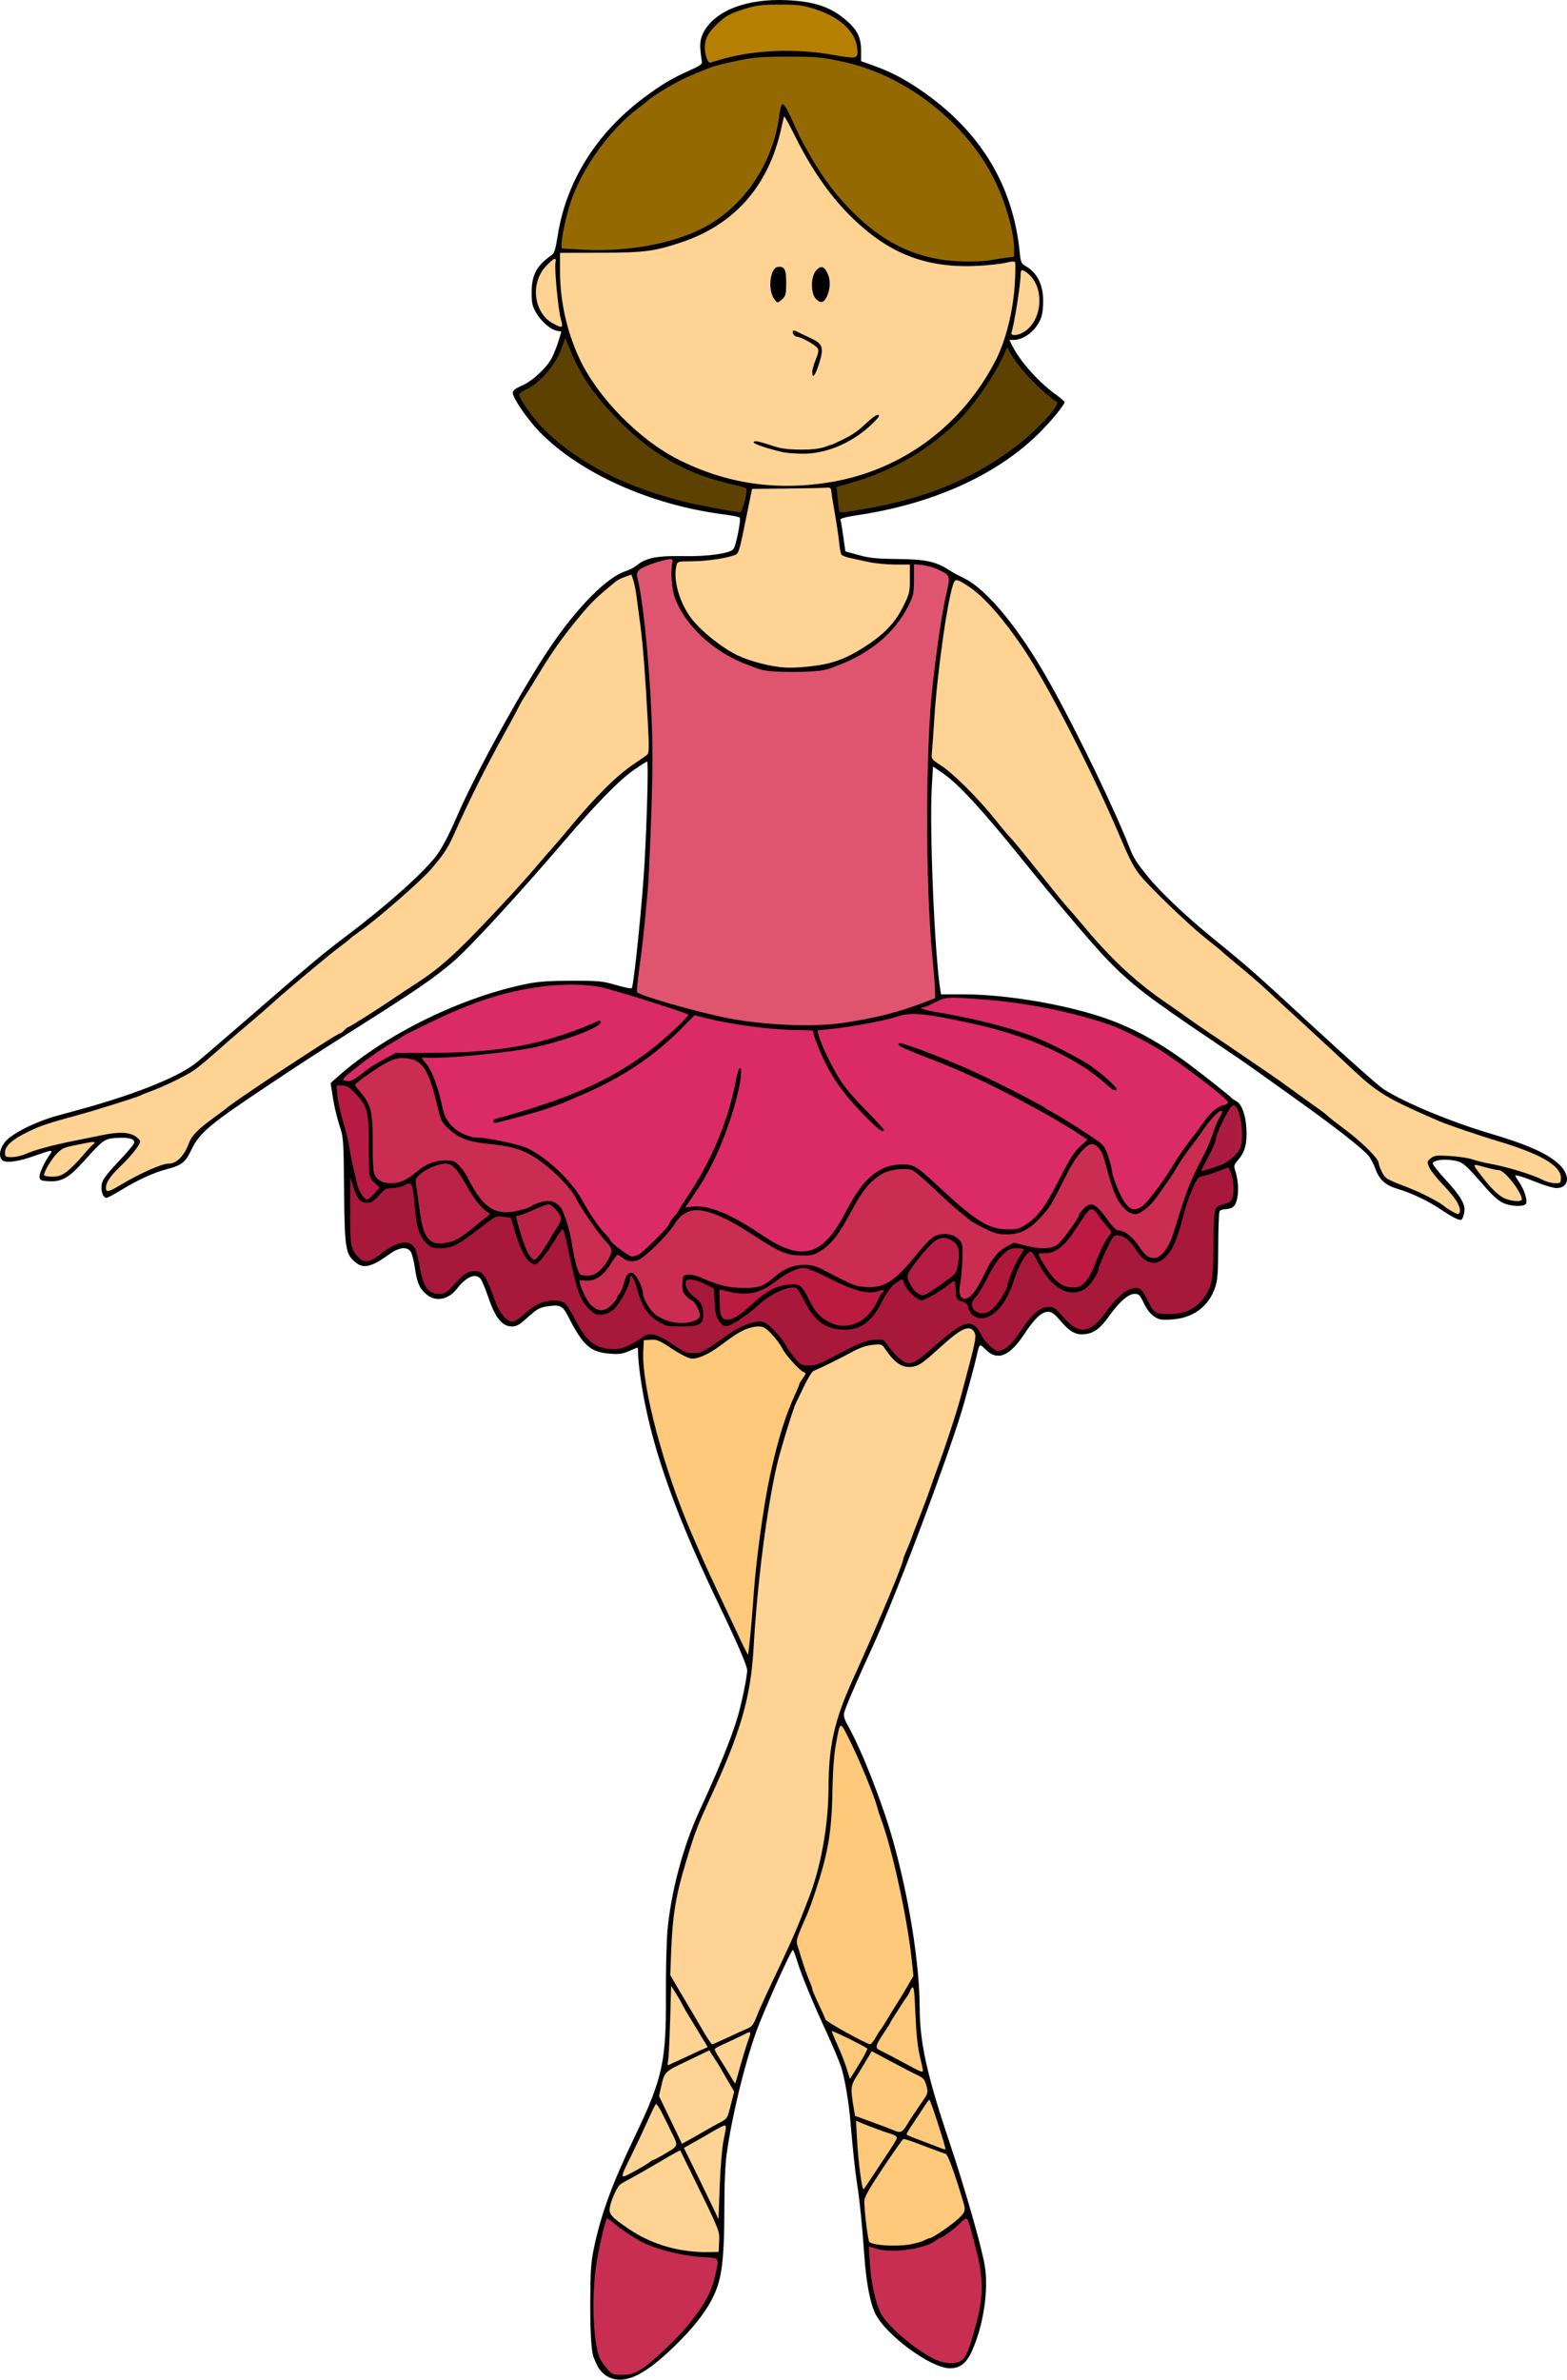 <?xml version="1.0" encoding="UTF-8"?>
<!DOCTYPE svg PUBLIC "-//W3C//DTD SVG 1.1//EN" "http://www.w3.org/Graphics/SVG/1.1/DTD/svg11.dtd">
<svg version="1.1" xmlns="http://www.w3.org/2000/svg" xmlns:xlink="http://www.w3.org/1999/xlink" x="0" y="0" width="722.146" height="1096.37" viewBox="0, 0, 722.146, 1096.37">
  <g id="Layer_1">
    <path d="M279.688,1094.728 C278.172,1093.849 276.315,1091.917 275.563,1090.433 C274.802,1088.95 274.007,1087.26 273.491,1085.819 C272.974,1084.377 271.939,1079.363 272.015,1060.736 C272.076,1046.038 272.33,1042.321 273.735,1035.611 C277.001,1020.02 282.174,1005.914 292.546,984.323 C305.295,957.781 307.062,949.791 306.882,919.496 C306.815,908.227 307.138,894.727 307.599,889.496 C309.152,871.893 314.777,850.763 322.211,834.611 C331.027,815.457 336.266,802.699 339.459,792.611 C341.515,786.117 344.319,772.789 344.319,769.513 C344.319,767.392 340.088,757.628 330.441,737.486 C310.041,694.897 299.378,663.876 295.218,635.015 C294.586,630.631 294.069,625.653 294.069,623.952 C294.069,622.252 293.944,620.861 293.79,620.861 C293.636,620.861 291.885,621.58 289.898,622.459 C286.898,623.786 285.365,623.987 280.839,623.644 C272.056,622.98 268.507,619.765 261.766,606.365 C259.48,601.822 258.109,601.063 253.334,601.696 C248.646,602.318 247.711,602.818 242.635,607.415 C239.316,610.42 238.043,611.111 235.82,611.111 C231.486,611.111 228.251,607.129 225.132,597.951 C223.737,593.845 222.087,589.896 221.466,589.174 C219.07,586.388 214.957,588.147 210.441,593.888 C206.544,598.841 200.752,599.891 196.6,596.397 C193.341,593.654 192.201,591.091 191.236,584.339 C190.776,581.12 189.924,577.727 189.342,576.799 C187.716,574.203 184.006,574.556 179.589,577.727 C171.085,583.831 167.499,584.677 163.694,581.476 C159.227,577.717 158.821,575.095 158.565,548.345 C158.339,524.693 158.295,524.085 156.394,518.345 C155.327,515.123 153.985,509.449 153.413,505.736 L152.372,498.986 L155.533,496.162 C177.579,476.464 213.094,459.109 243.59,453.13 C248.36,452.195 253.944,451.837 263.694,451.84 C276.092,451.842 277.744,452.006 283.93,453.829 C287.635,454.921 290.876,455.572 291.134,455.275 C292.091,454.173 296,416.017 297.029,397.736 C298.186,377.193 298.869,350.861 298.245,350.861 C297.94,350.861 295.225,352.565 292.214,354.647 C285.449,359.323 274.681,370.328 259.59,387.986 C239.143,411.913 216.094,436.937 208.848,443.078 C199.739,450.796 192.574,455.736 166.944,471.971 C142.274,487.598 141.719,487.957 124.194,499.618 C96.616,517.968 91.947,521.873 88.185,529.736 C85.342,535.68 83.828,536.856 76.615,538.725 C70.878,540.211 63.022,543.84 55.484,548.488 C52.475,550.343 49.569,551.861 49.025,551.861 C47.465,551.861 46.329,548.502 46.886,545.534 C47.261,543.534 49.108,541.016 54.08,535.725 C57.759,531.81 61.122,527.948 61.553,527.141 C62.741,524.922 60.13,523.896 54.154,524.234 C48.203,524.57 47.668,524.934 39.095,534.502 C31.754,542.695 28.53,544.567 22.373,544.213 C18.999,544.018 18.412,543.756 18.213,542.361 C17.991,540.801 20.484,535.341 23.037,531.799 C24.624,529.595 23.952,529.66 16.065,532.471 C8.534,535.155 2.83,535.968 1.173,534.593 C-0.874,532.894 -0.172,528.882 2.737,525.663 C6.149,521.886 16.821,516.625 26.319,514.038 C30.238,512.97 35.976,511.393 39.069,510.532 C63.134,503.839 82.35,496.043 90.252,489.769 C92.18,488.238 101.925,479.899 111.907,471.236 C143.634,443.706 148.662,439.484 159.039,431.66 C177.626,417.647 193.364,403.742 200.458,395.067 C203.277,391.619 206.633,385.32 210.823,375.611 C219.159,356.296 240.929,316.824 253.429,298.361 C266.209,279.485 279.715,265.884 288.444,263.1 C290.094,262.574 292.395,261.352 293.557,260.384 C297.555,257.053 303.094,255.962 314.694,256.219 C325.91,256.468 336.436,254.998 338.01,252.963 C339.232,251.382 341.641,239.118 340.862,238.441 C340.495,238.123 336.988,237.443 333.069,236.931 C299.666,232.566 267.301,218.03 248.74,199.056 C243.106,193.297 236.312,183.402 236.332,180.986 C236.342,179.89 237.451,179.008 240.449,177.709 C245.361,175.583 251.974,169.453 254.343,164.829 C255.286,162.991 256.652,159.532 257.379,157.143 L258.7,152.8 L256.585,152.377 C253.632,151.786 249.436,148.129 247.06,144.075 C245.373,141.197 245.046,139.736 245.015,134.942 C244.962,126.737 247.28,122.335 254.14,117.611 C255.474,116.692 255.999,115.044 257.002,108.622 C260.877,83.796 274.63,61.656 296.337,45.298 C304.505,39.143 310.011,35.857 318.05,32.339 C322.297,30.48 323.643,29.543 323.488,28.552 C322.32,21.092 322.421,18.641 324.037,15.303 C328.973,5.107 343.889,-0.774 362.645,0.082 C375.524,0.67 383.094,3.283 390.288,9.626 C395.187,13.944 396.819,17.379 396.819,23.364 L396.819,28.177 L403.39,30.546 C411.32,33.406 418.375,37.227 426.567,43.098 C452.52,61.7 466.92,85.994 469.93,116.257 C470.394,120.918 470.607,121.383 472.895,122.733 C478.452,126.011 481.124,132.07 480.702,140.434 C480.478,144.876 480.011,146.561 478.177,149.559 C475.755,153.517 470.947,156.611 467.218,156.611 L465.184,156.611 L466.378,159.049 C470.009,166.466 478.755,176.234 487.007,182.088 C488.966,183.478 490.569,184.921 490.569,185.295 C490.569,186.591 483.841,194.71 478.272,200.134 C458.815,219.084 429.762,232.126 395.469,237.302 C389.841,238.151 387.104,238.869 387.322,239.438 C387.503,239.909 388.088,243.383 388.622,247.158 L389.593,254.021 L395.644,255.714 C400.63,257.11 403.806,257.431 413.694,257.541 C426.544,257.684 431.289,258.703 437.318,262.611 C438.763,263.547 441.838,265.226 444.153,266.342 C455.116,271.625 470.457,290.527 484.75,316.361 C497.278,339.005 513.685,372.991 520.516,390.448 C522.444,395.375 523.555,397.139 528.905,403.773 C534.548,410.769 546.476,422.078 558.88,432.193 C576.086,446.224 577.972,447.888 606.152,473.9 C621.254,487.84 635.429,500.407 637.652,501.828 C647.355,508.026 668.698,516.899 686.694,522.216 C704.253,527.403 713.45,531.555 718.75,536.686 C723.846,541.619 723.075,547.361 717.317,547.361 C715.932,547.361 712,546.233 708.582,544.855 C702.124,542.25 698.319,541.077 698.319,541.688 C698.319,541.884 699.164,543.289 700.197,544.811 C702.432,548.105 703.951,552.784 703.32,554.43 C702.682,556.092 696.523,555.955 692.639,554.191 C690.835,553.371 687.764,550.714 685.139,547.702 C674.845,535.889 674.278,535.405 669.819,534.63 C665.401,533.863 660.739,534.477 660.268,535.889 C660.11,536.364 662.567,539.562 665.728,542.995 C673.228,551.139 675.395,554.812 674.814,558.395 C674.572,559.886 674.063,561.418 673.683,561.798 C672.862,562.618 669.76,561.124 663.536,556.909 C658.241,553.325 650.056,549.468 644.061,547.732 C638.545,546.135 635.68,543.557 633.877,538.565 C633.098,536.408 631.67,533.677 630.703,532.496 C627.952,529.137 614.691,518.791 597.076,506.263 C588.204,499.953 579.426,493.677 577.569,492.317 C575.713,490.956 566.769,484.843 557.694,478.731 C529.044,459.435 521.252,453.424 510.378,442.231 C503.928,435.591 486.676,415.264 470.707,395.486 C452.196,372.561 441.478,360.972 434.239,356.057 L429.968,353.156 L429.41,362.696 C428.299,381.693 430.658,438.57 433.266,455.674 L433.637,458.111 L443.944,458.111 C462.504,458.111 488.342,462.283 506.821,468.264 C520.853,472.805 533.595,479.625 547.832,490.215 C554.549,495.211 566.789,504.919 567.819,506.068 C568.026,506.298 568.869,506.847 569.694,507.288 C572.173,508.613 573.934,513.207 574.354,519.446 C574.828,526.492 573.784,530.745 570.724,534.23 C568.66,536.581 568.517,537.062 569.228,539.282 C571.473,546.298 570.785,554.774 567.843,556.348 C567.059,556.768 565.572,557.111 564.538,557.111 C563.504,557.111 562.385,557.533 562.051,558.049 C561.717,558.564 561.43,565.736 561.412,573.986 C561.386,586.148 561.134,589.725 560.08,592.89 C557.06,601.966 549.89,607.305 539.896,607.92 C535.093,608.216 534.132,608.046 531.819,606.489 C530.159,605.371 528.439,603.14 527.139,600.417 C525.311,596.586 524.835,596.111 522.829,596.111 C520.006,596.111 515.87,599.722 511.201,606.265 C507.09,612.027 504.199,614.196 500,614.669 C495.791,615.144 493.095,613.676 488.678,608.505 C485.946,605.308 484.657,604.361 483.036,604.361 C480.057,604.361 476.791,607.409 472.04,614.623 C465.145,625.092 459.535,627.224 453.94,621.501 C451.428,618.932 451.35,618.996 450.096,624.611 C449.589,626.88 448.568,630.93 447.827,633.611 C447.086,636.292 445.548,641.861 444.408,645.986 C438.586,667.064 413.249,734.517 401.87,759.236 C394.764,774.671 389.636,786.585 389.042,789.039 C388.674,790.56 389.121,792.114 390.767,795.039 C397.091,806.277 406.622,830.545 411.464,847.736 C418.842,873.934 423.745,904.443 423.818,924.611 C423.878,941.079 427.09,955.712 437.392,986.459 C444.713,1008.306 452.308,1034.837 453.823,1043.856 C455.69,1054.974 453.205,1071.479 447.902,1083.174 C445.337,1088.83 442.404,1091.108 437.694,1091.101 C429.046,1091.089 408.369,1075.939 403.414,1065.986 C400.964,1061.065 399.201,1051.732 398.296,1038.891 C397.299,1024.758 396.218,1014.053 394.972,1005.986 C394.029,999.883 393.046,990.67 391.89,977.111 C391.14,968.304 389.261,957.322 387.656,952.361 C386.789,949.68 383.735,942.424 380.869,936.236 C374.507,922.5 369.088,909.318 367.225,903.049 C366.459,900.47 365.632,898.373 365.388,898.387 C364.501,898.44 351.669,927.106 348.362,936.422 C342.978,951.589 337.334,974.948 334.922,992.054 C334.205,997.139 333.819,1006.053 333.817,1017.554 C333.815,1036.879 332.986,1046.324 330.685,1053.236 C327.633,1062.406 320.587,1071.877 308.266,1083.368 C295.402,1095.367 286.733,1098.813 279.688,1094.728 z" fill="#000000" id="path1002"/>
    <path d="M295.719,1091.396 C300.204,1088.67 312.35,1077.173 317.409,1070.861 C325.048,1061.332 328.043,1055.702 329.775,1047.611 C331.423,1039.919 331.814,1040.402 323.507,1039.862 C313.162,1039.19 300.565,1035.817 294.069,1031.979 C289.75,1029.427 286.016,1026.868 283.247,1024.564 C281.626,1023.215 280.076,1022.111 279.802,1022.111 C278.995,1022.111 275.485,1037.622 274.456,1045.736 C272.562,1060.671 273.602,1080.863 276.569,1086.788 C277.135,1087.917 278.639,1090.027 279.911,1091.476 C282.075,1093.941 282.516,1094.111 286.736,1094.111 C290.598,1094.111 291.892,1093.72 295.719,1091.396 z" fill="#C82E52" id="path1000"/>
    <path d="M442.45,1087.912 C445.215,1086.453 446.762,1082.674 450.434,1068.414 C453.144,1057.889 453.042,1048.926 450.079,1037.286 C446.732,1024.136 446.084,1022.111 445.225,1022.111 C444.793,1022.111 443.475,1023.133 442.295,1024.383 C440.084,1026.726 434.103,1031.111 433.118,1031.111 C432.813,1031.111 432.03,1031.574 431.378,1032.139 C426.989,1035.951 411.52,1038.235 404.343,1036.131 L400.398,1034.975 L400.902,1042.981 C401.453,1051.737 403.504,1061.072 405.915,1065.799 C409.168,1072.176 424.444,1084.717 432.606,1087.713 C436.188,1089.028 440.183,1089.109 442.45,1087.913 z" fill="#C82E52" id="path998"/>
    <path d="M331.417,1032.837 C331.661,1027.736 331.816,1028.123 318.857,1001.691 L313.442,990.646 L310.693,992.136 C309.181,992.956 307.438,993.944 306.819,994.332 C303.971,996.118 290.495,1003.832 288.819,1004.635 C287.788,1005.129 286.406,1005.973 285.748,1006.51 C284.272,1007.715 281.717,1013.382 281.052,1016.927 C280.467,1020.042 281.65,1021.399 289.738,1026.897 C300.433,1034.167 313.397,1037.875 327.069,1037.576 L331.194,1037.486 z" fill="#FED394" id="path996"/>
    <path d="M419.053,1034.102 C421.588,1033.69 424.626,1032.851 425.803,1032.237 C426.981,1031.623 428.247,1031.118 428.617,1031.116 C429.55,1031.107 437.143,1026.074 440.319,1023.355 C444.719,1019.588 445.143,1018.662 444.092,1015.098 C440.14,1001.698 436.865,992.65 435.852,992.332 C434.056,991.768 427.717,989.429 422.079,987.249 C419.266,986.161 416.66,985.376 416.289,985.504 C415.918,985.631 411.723,991.581 406.967,998.725 C400.185,1008.912 398.319,1012.263 398.319,1014.261 C398.319,1018.579 399.98,1032.2 400.589,1032.871 C402.021,1034.452 412.566,1035.155 419.053,1034.102 z" fill="#FEC97A" id="path994"/>
    <path d="M333.409,986.312 C335.038,978.436 335.055,978.498 331.757,980.19 C330.21,980.983 328.438,981.966 327.819,982.374 C327.201,982.782 324.104,984.565 320.938,986.337 L315.181,989.558 L321.589,1002.647 C325.113,1009.846 328.699,1017.255 329.557,1019.111 L331.118,1022.486 L331.683,1007.205 C331.998,998.697 332.763,989.437 333.409,986.312 z" fill="#FED394" id="path992"/>
    <path d="M400.693,1004.745 C402.069,1002.619 404.376,999.124 405.819,996.979 C411.903,987.942 413.292,985.689 413.305,984.834 C413.314,984.338 412.223,983.606 410.882,983.208 C407.831,982.303 401.098,979.842 397.34,978.258 L394.485,977.056 L394.951,985.521 C395.539,996.209 397.156,1008.611 397.961,1008.611 C398.087,1008.611 399.317,1006.871 400.693,1004.745 z" fill="#FEC97A" id="path990"/>
    <path d="M299.378,996.142 C300.03,995.575 300.814,995.111 301.122,995.111 C301.43,995.111 304.028,993.717 306.895,992.014 C312.592,988.63 312.594,988.622 309.831,983.111 C309.107,981.667 307.236,977.856 305.673,974.642 C304.111,971.428 302.566,969.066 302.24,969.392 C301.914,969.719 300.138,973.361 298.293,977.486 C296.448,981.611 293.268,988.361 291.227,992.486 C285.347,1004.368 285.321,1004.177 292.295,1000.383 C295.539,998.618 298.727,996.71 299.378,996.142 z" fill="#FED394" id="path988"/>
    <path d="M432.346,978.651 C430.337,972.446 428.523,967.367 428.314,967.365 C428.105,967.365 427.017,968.795 425.896,970.549 C424.776,972.302 422.5,975.742 420.839,978.194 C419.178,980.646 417.819,982.883 417.819,983.166 C417.819,983.696 418.371,983.936 427.194,987.242 C430.082,988.324 433.119,989.483 433.944,989.817 C434.769,990.151 435.569,990.314 435.721,990.179 C435.873,990.044 434.354,984.856 432.346,978.651 z" fill="#FEC97A" id="path986"/>
    <path d="M324.444,981.96 C326.919,980.518 330.351,978.614 332.07,977.73 C335.084,976.18 335.251,975.901 336.764,969.867 L338.333,963.612 L335.889,959.422 C334.544,957.118 332.601,953.766 331.569,951.975 C330.075,949.467 328.38,947.123 326.884,944.624 L316.819,949.455 C306.177,954.563 306.277,954.209 304.572,961.835 L303.712,965.685 L308.99,976.676 L314.268,987.668 L317.106,986.125 C318.667,985.276 321.969,983.402 324.444,981.96 z" fill="#FED394" id="path984"/>
    <path d="M418.055,978.798 C419.216,976.839 421.82,972.874 423.841,969.986 C427.933,964.14 427.87,964.348 426.767,960.376 C426.126,958.069 425.366,957.236 422.834,956.066 C421.107,955.268 415.651,952.453 410.709,949.81 L401.723,945.005 L399.234,949.245 C397.865,951.578 395.776,955.005 394.591,956.861 C392.151,960.685 391.969,962.325 393.176,969.633 L394.032,974.818 L397.488,976.064 C403.868,978.362 410.682,980.925 412.194,981.595 C414.979,982.829 415.938,982.371 418.055,978.798 z" fill="#FEC97A" id="path982"/>
    <path d="M340.127,955.549 C341.647,949.918 344.296,941.193 345.147,939.013 C346.251,936.185 345.942,935.711 343.757,936.879 C342.623,937.486 338.91,939.27 335.507,940.844 C331.913,942.505 329.824,943.312 329.308,944.214 C330.759,947.325 332.966,950.41 334.54,953.061 C336.754,956.801 338.654,959.861 338.764,959.861 C338.873,959.861 339.487,957.92 340.127,955.549 z" fill="#FED394" id="path980"/>
    <path d="M398.346,946.851 C399.214,945.264 399.816,943.884 399.684,943.783 C397.902,942.426 383.319,935.28 383.319,935.763 C383.319,936.126 384.534,939.082 386.019,942.33 C387.504,945.578 389.388,950.39 390.205,953.022 L391.691,957.809 L394.229,953.772 C395.625,951.552 397.478,948.438 398.346,946.851 z" fill="#FEC97A" id="path978"/>
    <path d="M425.319,953.909 C425.319,953.522 424.66,950.446 423.855,947.073 C422.877,942.978 422.216,936.608 421.867,927.902 C421.434,917.08 421.173,915.007 420.332,915.704 C419.775,916.167 419.521,916.999 419.319,917.462 C419.085,917.999 418.644,918.989 417.482,920.561 C416.319,922.132 414.969,924.466 413.319,926.951 C411.669,929.435 410.319,931.631 410.319,931.83 C410.319,932.03 409.017,934.115 407.425,936.465 C403.35,942.478 403.11,943.58 405.633,944.689 C406.767,945.187 411.407,947.603 415.944,950.059 C424.617,954.752 425.319,955.04 425.319,953.909 z" fill="#FEC97A" id="path976"/>
    <path d="M313.194,949.047 C315.669,947.929 319.642,946.078 322.022,944.933 L326.16,943.136 L324.077,939.705 C323.319,938.483 321.461,935.33 319.191,931.66 C316.92,927.989 314.758,924.289 314.387,923.437 C314.015,922.585 312.716,920.317 311.499,918.399 L309.287,914.91 L308.818,931.198 C308.56,940.156 308.125,948.464 307.851,949.66 C307.572,950.875 307.648,951.668 308.023,951.457 C308.392,951.25 310.719,950.165 313.194,949.047 z" fill="#FED394" id="path974"/>
    <path d="M335.178,938.787 C338.762,937.096 342.876,935.231 344.319,934.644 C346.512,933.751 347.231,932.832 348.684,929.061 C349.642,926.578 352.549,920.089 355.145,914.641 C363.486,897.143 366.682,890.031 369.541,882.611 C370.574,879.93 371.893,876.555 372.472,875.111 C378.18,860.873 381.796,840.997 381.82,823.736 C381.846,804.637 384.534,792.546 392.824,774.236 C404.941,747.478 416.319,720.288 416.319,718.093 C416.319,717.819 416.961,716.164 417.744,714.415 C418.528,712.667 419.516,710.224 419.94,708.986 C420.364,707.749 421.441,704.88 422.334,702.611 C425.36,694.924 427.687,688.747 428.691,685.736 C429.241,684.086 431.105,678.855 432.833,674.111 C436.821,663.165 441.313,649.205 443.331,641.486 C443.655,640.249 444.99,635.195 446.298,630.256 C449.768,617.16 450.061,615.183 448.801,613.384 C446.655,610.32 442.834,612.068 433.877,620.209 C425.984,627.384 423.836,628.988 421.412,629.521 C416.36,630.63 412.739,628.509 408.07,621.704 C406.36,619.212 406.265,619.179 402.061,619.619 C399.211,619.917 396.193,620.943 392.992,622.702 C387.799,625.557 376.967,630.887 374.941,631.586 C374.252,631.824 372.274,634.992 370.545,638.627 C368.816,642.262 367.106,645.816 366.744,646.524 C365.475,649.012 359.503,668.557 357.972,675.236 C353.303,695.61 348.938,729.89 347.28,759.231 C345.994,781.965 341.342,798.035 327.194,828.611 C321.422,841.087 320.157,844.432 315.993,858.236 C311.503,873.125 309.961,882.415 309.334,898.361 L308.876,909.986 L313.95,918.611 C316.741,923.355 319.644,928.249 320.401,929.486 C321.158,930.724 322.344,932.749 323.036,933.986 C325.317,938.063 327.831,941.861 328.25,941.861 C328.476,941.861 331.593,940.478 335.178,938.787 z" fill="#FED394" id="path972"/>
    <path d="M403.563,938.674 C404.536,936.92 405.549,935.317 405.813,935.111 C406.077,934.905 407.387,932.88 408.724,930.611 C410.06,928.342 412.132,924.967 413.328,923.111 C414.524,921.255 416.73,917.622 418.231,915.039 L420.959,910.342 L420.092,902.289 C418.034,883.196 411.165,851.86 405.995,837.986 C405.38,836.336 404.617,833.974 404.299,832.736 C402.9,827.28 395.903,810.339 391.146,800.887 C387.065,792.779 387.198,792.713 385.17,803.861 C384.328,808.492 383.781,816.105 383.607,825.611 C383.264,844.447 381.56,854.151 375.308,872.861 C374.274,875.955 372.996,879.499 372.469,880.736 C371.941,881.974 370.442,885.462 369.139,888.487 C367.138,893.13 366.884,894.359 367.511,896.362 C367.919,897.668 368.992,901.099 369.896,903.986 C370.799,906.874 372.164,910.667 372.929,912.415 C373.694,914.164 374.319,915.943 374.319,916.368 C374.319,916.794 375.64,919.919 377.254,923.314 C378.869,926.709 380.314,929.941 380.467,930.498 C380.736,931.479 399.388,941.78 400.994,941.834 C401.433,941.848 402.59,940.427 403.563,938.674 z" fill="#FEC97A" id="path970"/>
    <path d="M345.759,753.611 C346.237,748.867 346.922,740.599 347.28,735.236 C348.343,719.303 351.888,693.414 354.88,679.736 C358.577,662.831 361.975,651.983 366.888,641.404 C367.675,639.709 368.319,638.092 368.319,637.811 C368.319,637.53 369.079,636.253 370.007,634.973 C371.413,633.035 371.507,632.581 370.569,632.254 C368.634,631.58 362.013,624.326 360.489,621.211 C359.689,619.575 357.508,616.633 355.643,614.674 C352.685,611.567 351.863,611.112 349.223,611.118 C347.557,611.121 344.665,611.881 342.797,612.805 C339.464,614.454 338.675,614.973 331.932,619.948 C326.228,624.156 321.218,626.331 318.312,625.86 C316.893,625.63 312.886,623.547 309.407,621.233 C303.838,617.527 302.7,617.052 299.888,617.255 L296.694,617.486 L296.444,622.736 C295.687,638.642 305.93,677.081 318.827,706.736 C319.186,707.561 320.647,710.936 322.073,714.236 C324.76,720.449 328.513,728.591 334.347,740.861 C336.21,744.78 338.589,749.842 339.634,752.111 C342.307,757.913 344.628,762.557 344.769,762.384 C344.834,762.303 345.28,758.355 345.759,753.611 z" fill="#FEC97A" id="path968"/>
    <path d="M382.278,625.975 C395.724,618.846 398.674,617.602 402.909,617.273 C406.818,616.969 407.226,617.093 408.534,618.977 C411.465,623.201 414.909,626.716 416.94,627.557 C419.891,628.78 421.938,627.819 428.313,622.22 C437.469,614.179 441.336,611.287 444.223,610.322 C446.616,609.522 447.274,609.572 448.973,610.686 C450.057,611.396 451.422,613.121 452.006,614.519 C453.403,617.861 457.957,622.361 459.943,622.361 C462.919,622.361 466.385,619.346 470.254,613.392 C475.261,605.685 479.35,602.111 483.161,602.111 C485.657,602.111 486.399,602.595 489.589,606.305 C493.377,610.711 496.17,612.611 498.856,612.611 C502.225,612.611 505.654,610.137 509.129,605.197 C513.684,598.723 517.906,594.795 521.454,593.732 C524.991,592.673 526.2,593.572 529.041,599.375 C531.837,605.084 532.562,605.504 539.418,605.381 C546.168,605.26 550.302,603.373 554.214,598.627 C558.431,593.511 559.192,589.817 559.215,574.361 C559.237,558.059 559.621,555.784 562.442,555.184 C566.685,554.281 567.73,553.476 568.248,550.714 C568.836,547.581 568.259,542.396 567.02,539.676 L566.165,537.801 L561.18,539.677 C558.438,540.709 555.242,541.721 554.078,541.925 C552.389,542.222 551.619,543.073 550.263,546.142 C548.104,551.026 546.86,554.451 545.87,558.236 C542.288,571.932 540.218,576.59 536.22,579.954 C532.075,583.442 527.486,581.964 523.584,575.884 C520.739,571.45 517.762,569.111 514.965,569.111 C513.175,569.111 512.621,569.852 509.643,576.224 C507.815,580.136 506.319,583.806 506.319,584.379 C506.319,586.49 502.405,592.34 499.998,593.828 C492.828,598.259 484.36,593.507 478.484,581.753 C477.087,578.96 475.575,576.66 475.123,576.643 C473.078,576.564 469.627,582.49 466.961,590.657 C463.622,600.884 457.889,607.361 452.174,607.361 C449.241,607.361 446.608,605.09 446.198,602.205 C446.016,600.929 445.2,600.185 443.319,599.58 C440.764,598.758 440.688,598.623 440.469,594.424 C440.346,592.052 440.057,590.111 439.828,590.111 C439.598,590.111 438.465,590.87 437.308,591.799 C433.3,595.016 426.206,599.111 424.642,599.111 C422.683,599.111 417.272,593.804 416.632,591.255 C416.065,588.995 416.178,589.013 413.356,590.729 C410.994,592.166 408.939,594.933 405.819,600.88 C401.58,608.961 396.518,612.611 389.552,612.611 C380.967,612.611 375.818,609.184 371.306,600.466 C369.533,597.04 367.713,593.971 367.263,593.647 C364.695,591.8 355.799,595.527 349.944,600.903 C344.84,605.59 337.867,610.339 335.351,610.842 C333.623,611.188 332.976,610.837 331.485,608.748 C330.046,606.732 329.621,604.998 329.319,599.913 L328.944,593.587 L325.346,591.796 C320.427,589.348 316.741,588.792 316.122,590.404 C315.384,592.328 317.127,595.553 320.017,597.611 C323.074,599.787 324.069,601.816 324.069,605.867 C324.069,610.192 322.293,611.111 313.932,611.111 C307.581,611.111 306.86,610.949 303.106,608.674 C298.363,605.799 295.6,601.43 293.542,593.547 C292.237,588.55 290.319,586.021 290.319,589.297 C290.319,591.891 286.043,600.1 283.313,602.746 C281.593,604.414 279.775,605.36 277.78,605.628 C275.215,605.972 274.439,605.701 272.095,603.642 C267.351,599.478 265.725,594.94 261.663,574.542 C260.738,569.898 259.653,566.208 259.251,566.342 C258.85,566.476 257.154,568.884 255.483,571.694 C253.812,574.503 251.205,578.193 249.69,579.894 C247.006,582.907 246.883,582.957 244.89,581.861 C242.288,580.43 239.822,575.722 237.378,567.517 L235.451,561.049 L232,560.576 C228.603,560.11 228.437,560.189 221.531,565.544 C211.241,573.525 208.277,575.073 203.241,575.094 C199.712,575.108 198.692,574.79 196.876,573.107 C193.47,569.951 192.005,565.781 191.253,557.111 C190.151,544.399 189.965,544.009 186.069,546.236 C185.038,546.826 182.718,547.32 180.914,547.335 C177.98,547.357 177.319,547.718 174.663,550.736 C172.284,553.438 171.205,554.111 169.247,554.111 C166.152,554.111 164.845,552.643 162.91,546.986 L161.37,542.486 L161.344,557.638 C161.318,573.684 161.597,575.329 164.976,579.049 C167.638,581.978 170.309,581.747 174.797,578.2 C182.688,571.962 188.401,570.75 191.027,574.757 C191.663,575.728 192.695,579.488 193.321,583.113 C195.042,593.087 197.202,596.111 202.606,596.111 C204.937,596.111 205.857,595.517 209.279,591.799 C213.901,586.778 215.595,585.674 218.74,585.638 C222.693,585.592 223.923,587.427 228.454,600.128 C230.128,604.817 233.646,608.861 236.054,608.861 C237.186,608.861 239.25,607.583 241.466,605.51 C243.437,603.667 246.544,601.481 248.372,600.651 C252.378,598.834 257.853,598.668 260.174,600.294 C261.102,600.944 263.351,604.442 265.172,608.066 C270.227,618.133 274.499,621.436 282.615,621.554 C285.641,621.598 287.523,621.08 290.865,619.285 C293.246,618.006 295.727,616.487 296.378,615.91 C298.977,613.608 303.07,614.599 309.676,619.127 C315.155,622.884 316.347,623.4 319.555,623.4 C323.356,623.4 323.587,623.275 335.9,614.609 C340.743,611.2 346.489,608.861 350.021,608.861 C352.218,608.861 353.345,609.539 356.661,612.855 C358.858,615.052 361.338,618.174 362.172,619.793 C363.006,621.412 364.925,624.17 366.437,625.924 C368.958,628.846 369.484,629.111 372.774,629.111 C375.543,629.111 377.713,628.395 382.278,625.975 z" fill="#A8183B" id="path966"/>
    <path d="M396.652,608.592 C399.906,606.538 402.922,602.862 404.549,598.968 C405.164,597.497 406.038,596.064 406.493,595.783 C408.136,594.768 407.312,593.901 405.396,594.63 C400.26,596.582 393.987,595.006 381.448,588.613 C376.114,585.893 371.693,584.12 370.281,584.135 C367.412,584.164 362.162,586.671 357.894,590.052 C350.742,595.717 344.713,597.14 336.257,595.16 L331.569,594.062 L331.644,599.024 C331.75,606.082 332.325,607.686 334.852,607.98 C337.405,608.276 341.261,605.846 347.612,599.938 C353.115,594.819 357.817,592.408 363.422,591.829 C368.519,591.303 369.578,592.084 372.828,598.754 C376.143,605.558 379.229,608.392 385.565,610.449 C388.508,611.405 393.528,610.564 396.652,608.592 z" fill="#BB1A41" id="path964"/>
    <path d="M319.968,608.524 C321.81,607.755 322.569,606.96 322.569,605.8 C322.569,603.979 319.818,599.111 318.789,599.111 C318.426,599.111 317.262,598.183 316.201,597.048 C314.576,595.311 314.305,594.395 314.483,591.236 C314.687,587.623 314.782,587.478 317.078,587.255 C318.388,587.128 320.92,587.677 322.703,588.476 C330.912,592.151 335.565,593.31 342.409,593.383 C349.77,593.461 351.897,592.665 357.742,587.649 C363.785,582.464 372.029,581.248 378.487,584.592 C393.989,592.619 394.127,592.675 399.199,592.976 C407.517,593.471 412.475,590.267 422.444,577.957 C426.584,572.845 429.381,570.091 431.208,569.328 C434.86,567.802 439.284,568.483 441.746,570.952 C443.61,572.821 443.686,573.222 443.495,580.196 C443.385,584.205 442.943,589.242 442.512,591.387 C441.627,595.792 442.449,598.361 444.743,598.361 C446.972,598.361 449.748,594.945 453.159,588.002 C454.921,584.418 456.565,581.317 456.814,581.111 C457.063,580.905 457.993,579.695 458.881,578.422 C459.769,577.15 462.019,575.3 463.882,574.312 L467.268,572.516 L472.356,573.82 C479.462,575.641 484.259,575.517 487.298,573.435 C489.433,571.972 497.319,561.095 497.319,559.613 C497.319,559.313 498.226,558.121 499.335,556.965 C502.916,553.227 504.91,554.234 511.129,562.923 C512.954,565.473 514.488,566.861 515.482,566.861 C518.136,566.861 521.97,569.832 524.781,574.067 C527.707,578.475 529.198,579.611 532.058,579.611 C534.931,579.611 538.68,574.821 540.576,568.729 C545.428,553.131 546.407,550.236 548.684,544.736 C550.051,541.436 552.488,536.373 554.099,533.486 C555.71,530.599 557.834,525.705 558.818,522.611 C559.802,519.517 561.244,516.053 562.022,514.913 C562.8,513.772 563.313,512.468 563.162,512.015 C562.704,510.641 558.403,514.822 554.746,520.195 C552.859,522.968 550.05,526.809 548.505,528.731 C546.959,530.653 544.344,534.479 542.694,537.233 C541.044,539.987 538.851,543.391 537.819,544.796 C536.788,546.201 534.763,549.074 533.319,551.18 C530.351,555.512 525.619,559.362 523.269,559.358 C520.475,559.353 517.247,556.686 515.038,552.556 C513.161,549.047 511.985,545.5 508.582,533.084 C507.683,529.802 505.264,527.111 503.215,527.111 C500.374,527.111 495.52,533.079 491.015,542.111 C484.746,554.68 483.816,556.217 479.848,560.573 C474.529,566.411 470.319,568.604 464.285,568.677 C460.049,568.728 458.587,568.346 453.623,565.895 C450.458,564.332 447.436,562.645 446.906,562.145 C446.376,561.645 444.255,559.895 442.193,558.256 C440.131,556.617 434.819,551.8 430.388,547.552 C425.957,543.304 421.4,539.469 420.263,539.03 C417.372,537.914 409.755,538.891 406.569,540.787 C401.214,543.975 397.852,547.94 393.042,556.741 C389.316,563.557 389.054,564.009 386.95,567.236 C384.115,571.585 381.876,573.892 378.133,576.324 C375.194,578.232 374.181,578.468 369.133,578.414 C362.559,578.344 359,576.826 347.152,569.034 C333.379,559.976 323.541,556.203 318.181,557.923 C314.704,559.038 313.27,560.31 310.086,565.103 C307.069,569.644 297.075,579.361 294.359,580.393 C291.455,581.498 289.204,581.255 287.115,579.611 C286.066,578.786 284.924,578.121 284.576,578.132 C284.229,578.144 282.817,580.015 281.44,582.291 C278.184,587.67 274.195,590.376 270.097,589.985 C268.432,589.826 267.069,589.844 267.069,590.025 C267.069,592.286 270.153,598.99 272.13,601.025 C275.465,604.459 278.439,604.517 281.846,601.214 C283.206,599.895 284.319,598.418 284.319,597.931 C284.319,597.443 284.784,596.659 285.351,596.189 C285.918,595.718 286.814,593.736 287.342,591.784 C288.505,587.487 289.305,586.361 291.196,586.361 C292.804,586.361 296.299,592.931 296.312,595.977 C296.322,598.391 299.773,604.048 302.358,605.888 C307.37,609.457 315.001,610.6 319.968,608.524 z" fill="#CB2C52" id="path962"/>
    <path d="M456.97,603.42 C459.528,601.294 464.319,593.958 464.319,592.168 C464.319,590.383 467.689,582.434 469.992,578.786 C470.997,577.194 471.819,575.715 471.819,575.501 C471.819,575.286 470.332,575.111 468.513,575.111 C465.632,575.111 464.78,575.526 461.89,578.335 C459.787,580.379 457.26,584.203 454.987,588.783 C453.015,592.756 450.595,596.764 449.61,597.69 C444.617,602.381 451.641,607.849 456.97,603.42 z" fill="#AF183B" id="path960"/>
    <path d="M429.231,594.799 C430.998,593.664 434.345,591.32 436.668,589.59 C440.845,586.479 440.9,586.389 441.642,581.34 C442.525,575.327 441.559,572.87 437.568,570.976 C433.212,568.909 429.986,571.157 421.633,582.079 C417.42,587.588 417.345,588.183 420.254,592.984 C421.562,595.145 423.614,596.648 425.481,596.813 C425.776,596.839 427.463,595.933 429.231,594.799 z" fill="#B51D44" id="path958"/>
    <path d="M500.114,590.673 C501.401,589.333 503.345,585.873 504.435,582.986 C507.028,576.119 509.341,571.382 511.109,569.322 C512.529,567.667 512.523,567.643 509.922,564.764 C508.484,563.172 506.675,560.799 505.901,559.49 C505.128,558.182 503.891,557.111 503.151,557.111 C501.816,557.111 500.914,558.247 494.844,567.578 C490.616,574.078 486.267,577.361 481.886,577.361 C480.062,577.361 478.569,577.554 478.569,577.79 C478.569,578.586 482.589,585.219 484.445,587.486 C487.73,591.498 490.562,593.111 494.318,593.111 C497.239,593.111 498.138,592.733 500.114,590.673 z" fill="#BE1943" id="path956"/>
    <path d="M274.944,586.483 C277.545,584.896 280.93,580.173 281.626,577.16 C282.027,575.42 281.574,574.51 278.826,571.535 C275.555,567.995 267.406,556.167 265.788,552.611 C264.172,549.061 258.207,542.32 252.707,537.829 C243.706,530.479 238.403,528.354 225.921,527.093 C216.053,526.096 211.688,524.545 207.176,520.434 C203.448,517.036 203.36,516.854 201.159,507.903 C197.361,492.459 194.565,488.338 187.383,487.596 C183.887,487.236 182.561,487.489 178.844,489.231 C174.995,491.034 163.569,499.009 163.569,499.893 C163.569,500.071 164.94,501.842 166.615,503.829 C170.986,509.013 171.869,513.022 171.743,527.111 C171.684,533.787 171.977,539.582 172.432,540.723 C173.613,543.682 176.166,545.111 180.274,545.111 C184.405,545.111 187.256,543.831 192.069,539.815 C196.478,536.137 200.336,534.611 205.228,534.611 C208.675,534.611 209.514,534.921 211.532,536.939 C212.812,538.219 214.475,540.497 215.228,542.001 C221.339,554.213 225.928,558.409 233.319,558.545 C236.385,558.601 243.468,556.836 244.881,555.664 C245.418,555.218 247.381,554.395 249.242,553.834 C253.015,552.699 255.836,553.411 258.234,556.104 C259.749,557.807 262.378,565.952 263.36,571.986 C264.935,581.67 266.447,587.025 267.698,587.357 C270.421,588.078 272.799,587.792 274.944,586.483 z" fill="#CB2C52" id="path954"/>
    <path d="M250.69,575.298 C252.48,572.514 254.079,569.898 254.243,569.486 C254.407,569.073 255.525,567.295 256.727,565.534 C258.173,563.415 258.751,561.828 258.439,560.842 C257.675,558.436 254.301,554.861 252.794,554.861 C252.029,554.861 248.81,556.042 245.642,557.486 C242.474,558.93 239.418,560.111 238.851,560.111 C237.588,560.111 237.587,559.921 238.887,564.762 C241.659,575.084 244.232,580.361 246.493,580.361 C247.011,580.361 248.9,578.083 250.69,575.298 z" fill="#BA2248" id="path952"/>
    <path d="M294.306,578.009 C296.61,576.811 308.302,565.179 308.312,564.075 C308.316,563.573 309.332,562.01 310.569,560.601 C311.807,559.191 312.819,557.839 312.819,557.595 C312.819,557.352 314.845,554.149 317.321,550.478 C328.07,534.544 336.076,515.093 339.227,497.26 C340.24,491.528 341.864,490.057 341.461,495.236 C340.772,504.114 334.762,522.979 328.798,534.986 C325.528,541.569 324.024,544.126 319.438,550.891 L315.775,556.296 L319.36,555.892 C326.154,555.127 336.139,559.053 348.819,567.476 C352.326,569.805 356.376,572.326 357.819,573.079 C371.402,580.16 379.704,576.763 388.596,560.486 C389.948,558.011 391.424,555.311 391.876,554.486 C398.603,542.205 406.105,536.508 415.569,536.494 C421.375,536.485 422.126,536.962 434.817,548.743 C449.844,562.692 456.006,566.367 464.424,566.4 C468.569,566.417 469.905,566.088 472.392,564.443 C478.797,560.204 481.445,556.544 489.475,540.836 C493.067,533.809 495.292,530.409 497.777,528.15 L501.172,525.064 L496.058,521.698 C485.208,514.554 462.258,502.233 448.194,496 C445.719,494.903 442.344,493.394 440.694,492.647 C439.044,491.9 433.982,489.861 429.444,488.115 C417.969,483.702 414.069,481.956 414.069,481.233 C414.069,480.891 414.323,480.615 414.632,480.619 C417.243,480.657 437.675,488.556 450.444,494.464 C461.449,499.556 479.978,509.087 482.023,510.707 C482.479,511.069 484.335,512.154 486.148,513.118 C489.938,515.135 502.389,523.059 506.429,526.025 C508.551,527.582 509.518,529.11 510.742,532.837 C511.61,535.48 512.334,538.226 512.351,538.939 C512.416,541.585 516.01,550.686 518.237,553.846 C520.883,557.6 523.124,558.065 526.612,555.581 C528.537,554.21 535.164,545.561 538.997,539.417 C539.793,538.141 541.457,535.481 542.694,533.504 C543.932,531.528 546.312,528.184 547.985,526.073 C549.657,523.963 552.45,520.183 554.192,517.675 C557.625,512.732 561.11,509.707 564.069,509.104 C565.101,508.893 565.944,508.347 565.944,507.889 C565.944,506.309 543.696,489.305 533.325,482.958 C527.79,479.571 517.236,474.249 513.069,472.744 C495.721,466.479 473.557,461.974 452.319,460.398 C436.67,459.237 435.762,459.298 430.822,461.861 C428.437,463.099 425.987,464.111 425.378,464.111 C422.52,464.111 426.248,465.468 431.319,466.274 C446.935,468.756 464.442,473.122 475.569,477.31 C482.963,480.092 496.614,487.004 502.339,490.864 C507.448,494.309 514.569,500.659 514.569,501.77 C514.569,503.085 512.695,502.208 509.778,499.526 C496.732,487.534 474.039,477.202 448.569,471.659 C426.279,466.807 419.819,466.194 413.533,468.331 C406.602,470.688 386.531,474.143 377.192,474.587 C375.7,474.658 380.499,486.276 385.66,495.083 C388.67,500.222 391.931,504.249 398.507,510.95 C403.354,515.889 407.319,520.195 407.319,520.52 C407.319,522.351 404.564,520.275 397.904,513.424 C389.708,504.993 384.639,498.194 380.666,490.304 C377.411,483.841 374.297,475.634 374.878,475.052 C375.121,474.81 372.479,474.607 369.007,474.602 C356.023,474.582 337.448,472.185 324.523,468.86 L320.102,467.722 L314.398,473.52 C301.462,486.671 286.626,496.556 267.819,504.556 C264.726,505.872 261.519,507.255 260.694,507.629 C258.522,508.613 250.797,511.287 246.444,512.561 C240.131,514.41 228.82,517.361 228.049,517.361 C226.983,517.361 227.156,515.859 228.257,515.556 C262.111,506.239 280.499,498.148 298.835,484.502 C305.518,479.528 317.822,468.11 317.182,467.476 C316.213,466.515 281.29,455.558 276.496,454.709 C262.533,452.239 244.151,454.075 225.819,459.771 C221.084,461.242 218.061,462.371 209.882,465.726 C204.298,468.016 185.768,476.991 185.319,477.623 C185.113,477.914 183.763,478.755 182.319,479.492 C178.139,481.626 168.923,487.98 162.865,492.904 C157.664,497.132 157.409,497.472 159.115,497.908 C161.243,498.452 162.812,497.771 166.944,494.511 C170.477,491.724 172.459,490.464 178.14,487.39 L182.353,485.111 L197.899,485.097 C230.82,485.069 250.928,481.269 275.882,470.359 C276.397,470.134 276.819,470.417 276.819,470.989 C276.819,473.334 260.587,479.448 246.069,482.571 C236.746,484.577 210.514,487.327 200.512,487.347 L194.329,487.359 L196.867,490.683 C199.371,493.964 202.18,501.825 204.002,510.651 C205.066,515.807 208.16,519.746 213.12,522.259 C215.127,523.276 218.046,524.105 219.607,524.102 C224.718,524.09 239.606,527.267 243.444,529.189 C252.774,533.862 263.586,544.251 268.469,553.235 C271.524,558.854 275.951,565.334 278.758,568.296 C280.16,569.774 281.309,571.195 281.313,571.454 C281.327,572.488 289.838,578.859 291.205,578.859 C292.01,578.859 293.405,578.475 294.306,578.007 z" fill="#DA2B66" id="path950"/>
    <path d="M211.624,570.365 C213.45,569.241 216.639,566.884 218.711,565.128 C220.782,563.372 223.314,561.341 224.336,560.614 C226.132,559.335 226.146,559.264 224.733,558.456 C222.034,556.912 218.462,552.387 214.833,545.914 C210.49,538.168 208.457,536.111 205.147,536.111 C201.959,536.111 196,538.678 193.375,541.181 C191.748,542.733 191.384,543.643 191.671,545.445 C191.872,546.705 192.59,551.786 193.266,556.736 C194.522,565.928 195.468,568.759 198.193,571.485 C200.422,573.714 207.087,573.158 211.624,570.365 z" fill="#BA2248" id="path948"/>
    <path d="M672.819,557.824 C672.819,555.161 670.54,551.669 665.009,545.856 C662.063,542.76 659.179,539.083 658.6,537.685 C657.604,535.281 657.646,535.065 659.371,533.658 C661.001,532.328 661.95,532.216 668.319,532.603 C672.238,532.84 676.879,533.543 678.633,534.165 C680.387,534.787 683.931,535.668 686.508,536.123 C694.344,537.506 706.486,541.228 711.172,543.682 C712.671,544.468 715.118,545.111 716.609,545.111 C719.176,545.111 719.319,544.98 719.319,542.633 C719.319,537.029 709.9,531.567 690.069,525.672 C682.236,523.343 667.043,518.18 663.444,516.623 C639.057,506.076 634.751,503.488 622.781,492.182 C617.508,487.203 607.626,478.04 600.819,471.82 C594.013,465.6 586.419,458.598 583.944,456.26 C581.469,453.923 575.901,449.088 571.569,445.517 C567.238,441.945 563.526,438.809 563.319,438.546 C563.113,438.284 559.474,435.311 555.232,431.94 C547.318,425.649 528.336,407.298 524.896,402.611 C522.004,398.671 520.464,395.652 516.095,385.361 C503.445,355.568 482.866,315.478 471.665,298.805 C462.66,285.401 453.745,275.204 447.069,270.67 C441.664,266.999 440.5,266.611 439.679,268.201 C437.113,273.167 432.018,308.306 430.575,330.986 C430.129,337.999 429.625,345.089 429.456,346.743 C429.153,349.695 429.228,349.801 433.603,352.634 C439.306,356.327 450.644,367.609 458.457,377.366 C461.813,381.557 465.129,385.492 465.825,386.111 C466.522,386.73 472.361,393.842 478.8,401.915 C485.239,409.989 491.302,417.414 492.273,418.415 C493.244,419.417 496.86,423.611 500.308,427.736 C512.584,442.423 524.4,453.253 538.569,462.805 C540.838,464.335 544.673,467.026 547.091,468.786 C549.509,470.546 553.277,473.167 555.463,474.611 C559.185,477.068 573.493,486.782 585.444,494.965 C588.332,496.942 592.719,500.059 595.194,501.893 C597.669,503.726 602.226,507.003 605.319,509.175 C608.413,511.347 611.282,513.517 611.694,513.997 C612.107,514.477 615.651,517.249 619.569,520.157 C627.357,525.936 635.319,533.799 635.319,535.71 C635.319,536.376 636.007,538.269 636.848,539.917 C638.459,543.075 638.546,543.126 649.563,547.4 C655.173,549.576 663.539,553.934 665.694,555.803 C667.226,557.13 670.975,559.253 671.882,559.306 C672.398,559.336 672.819,558.669 672.819,557.824 z" fill="#FED394" id="path946"/>
    <path d="M701.319,552.587 C701.319,549.225 693.379,539.111 690.74,539.111 C689.948,539.111 686.934,538.455 684.042,537.654 C678.326,536.07 678.362,535.988 682.44,541.361 C686.847,547.167 689.957,550.298 692.864,551.856 C695.812,553.436 701.319,553.912 701.319,552.587 z" fill="#FED394" id="path944"/>
    <path d="M172.545,549.899 L174.926,547.187 L172.623,544.935 C169.921,542.294 170.028,543.026 169.981,526.736 C169.938,511.911 169.279,509.498 163.677,503.673 C160.898,500.784 159.766,500.111 157.682,500.111 L155.114,500.111 L155.496,504.798 C155.706,507.377 156.91,512.861 158.173,516.986 C159.435,521.111 160.681,526.173 160.941,528.236 C161.202,530.298 162.054,534.686 162.835,537.986 C163.616,541.286 164.431,544.83 164.646,545.861 C165.216,548.585 167.875,552.611 169.106,552.611 C169.688,552.611 171.236,551.391 172.545,549.899 z" fill="#B71B43" id="path942"/>
    <path d="M55.569,545.915 C64.587,540.519 74.531,536.111 77.683,536.111 C81.414,536.111 84.919,532.56 87.106,526.564 C88.291,523.312 91.564,519.965 98.321,515.095 C101.414,512.866 104.113,510.849 104.319,510.614 C105.323,509.466 124.663,496.353 138.819,487.222 C141.088,485.758 145.894,482.66 149.5,480.336 C153.106,478.012 156.344,476.111 156.696,476.111 C157.049,476.111 157.948,475.436 158.694,474.611 C159.441,473.786 160.334,473.111 160.678,473.111 C161.232,473.111 175.989,463.726 181.944,459.585 C183.182,458.725 187.568,455.836 191.691,453.166 C203.854,445.289 210.986,438.704 233.057,414.976 C237.656,410.032 243.855,403.117 246.832,399.611 C249.809,396.105 253.317,392.055 254.626,390.611 C255.935,389.167 259.485,384.998 262.515,381.346 C274.427,366.987 284.423,357.096 292.317,351.859 C295.137,349.987 297.863,348.061 298.374,347.577 C299.1,346.891 299.146,343.736 298.583,333.217 C297.42,311.495 296.307,297.084 295.079,287.861 C294.447,283.117 293.64,277.042 293.286,274.361 C292.931,271.68 292.262,268.413 291.8,267.101 L290.959,264.716 L288.095,265.727 C286.52,266.283 284.604,267.245 283.838,267.865 C275.327,274.751 272.551,277.43 267.066,284.051 C259.095,293.674 254,300.902 247.201,312.236 C245.717,314.711 243.511,318.255 242.301,320.111 C241.09,321.967 239.786,324.186 239.404,325.04 C239.021,325.895 236.832,329.984 234.539,334.125 C223.825,353.475 217.278,366.478 209.03,384.784 C206.21,391.044 204.426,393.711 198.279,400.861 C193.936,405.912 173.667,423.575 166.35,428.686 C163.83,430.445 161.583,432.135 161.356,432.44 C161.13,432.745 158.919,434.494 156.444,436.327 C151.472,440.009 130.878,457.26 124.962,462.699 C122.89,464.604 117.651,469.134 113.319,472.767 C108.988,476.4 102.576,481.954 99.069,485.11 C95.563,488.266 91.153,491.893 89.269,493.171 C85.503,495.725 75.316,500.658 69.444,502.77 C67.382,503.512 65.357,504.343 64.944,504.617 C64.001,505.243 44.383,511.418 36.632,513.528 C22.094,517.487 18.807,518.58 13.011,521.387 C5.605,524.974 2.319,527.912 2.319,530.95 C2.319,532.995 2.491,533.11 5.507,533.095 C7.26,533.086 10.057,532.459 11.723,531.702 C15.819,529.842 24.242,527.546 34.194,525.577 C38.732,524.679 44.705,523.476 47.467,522.903 C54.566,521.43 59.213,521.573 62.132,523.353 C63.473,524.17 64.569,525.3 64.569,525.862 C64.569,527.409 60.784,532.208 55.597,537.236 C50.705,541.979 48.819,544.785 48.819,547.324 C48.819,549.49 50.008,549.242 55.569,545.915 z" fill="#FED394" id="path940"/>
    <path d="M30.595,539.937 C32.246,538.741 35.55,535.451 37.938,532.625 C40.325,529.798 42.569,527.373 42.924,527.236 C43.279,527.099 43.569,526.713 43.569,526.378 C43.569,526.044 42.304,526.049 40.757,526.39 C39.21,526.731 35.886,527.405 33.37,527.888 C29.701,528.593 28.274,529.308 26.158,531.501 C23.63,534.122 20.319,539.695 20.319,541.33 C20.319,541.763 21.939,542.11 23.957,542.11 C26.78,542.11 28.266,541.623 30.595,539.936 z" fill="#FED394" id="path938"/>
    <path d="M562.808,536.656 C566.134,535.423 570.646,531.414 571.634,528.815 C573.255,524.553 572.15,513.468 569.782,510.23 C568.913,509.04 568.534,508.957 567.582,509.746 C565.933,511.115 560.319,522.721 560.319,524.762 C560.319,525.708 558.801,529.314 556.944,532.776 C555.088,536.238 553.569,539.232 553.569,539.43 C553.569,539.796 557.638,538.574 562.808,536.656 z" fill="#AC1C40" id="path936"/>
    <path d="M388.912,471.221 C403.711,468.98 414.167,466.329 425.694,461.894 L430.944,459.875 L430.919,456.555 C430.905,454.73 430.325,447.33 429.631,440.111 C426.419,406.684 426.505,344.685 429.806,315.611 C431.827,297.807 434.171,281.997 435.892,274.576 C438.055,265.244 438.027,265.127 433.008,262.711 C430.636,261.569 427.008,260.483 424.945,260.298 L421.195,259.962 L421.187,266.974 C421.178,273.412 420.972,274.396 418.675,278.991 C412.529,291.283 401.457,300.699 386.321,306.507 C381.718,308.273 380.4,309.517 365.882,309.568 C351.026,309.621 350.504,308.418 344.997,306.465 C329.736,301.053 316.24,288.86 311.212,275.94 C309.611,271.828 308.937,263.784 309.821,259.361 C310.148,257.727 309.956,257.511 308.321,257.684 C304.573,258.08 296.104,261.078 294.662,262.521 C293.699,263.483 293.334,264.565 293.616,265.618 C296.16,275.119 299.017,302.398 300.171,328.21 C300.857,343.56 300.847,354.04 300.124,375.46 C299.613,390.599 298.908,406.024 298.557,409.736 C298.206,413.449 297.539,420.536 297.075,425.486 C296.611,430.436 295.541,439.485 294.697,445.594 C293.853,451.703 293.364,456.904 293.61,457.15 C295.168,458.708 317.409,465.207 332.321,468.461 C349.72,472.258 374.182,473.451 388.914,471.221 z" fill="#DF556F" id="path934"/>
    <path d="M381.581,305.662 C387.796,304.129 393.227,301.563 400.165,296.881 C408.124,291.51 412.728,286.486 416.303,279.27 C419.128,273.566 419.319,272.766 419.319,266.646 L419.319,260.111 L412.382,260.098 C408.566,260.091 403.082,259.555 400.194,258.907 C397.307,258.259 393.444,257.419 391.611,257.04 C389.777,256.662 388.024,255.943 387.715,255.443 C387.407,254.943 386.939,252.33 386.676,249.635 C386.413,246.941 385.561,241.192 384.783,236.861 C384.005,232.53 383.273,227.974 383.156,226.736 C382.96,224.654 382.748,224.503 380.319,224.714 C378.876,224.839 370.695,225.007 362.141,225.089 L346.588,225.236 L345.44,230.861 C340.085,257.11 340.748,254.988 337.561,256.063 C333.452,257.449 324.594,258.611 318.143,258.611 C312.66,258.611 312.212,258.73 311.792,260.299 C310.054,266.785 312.921,277.255 318.483,284.733 C322.84,290.59 332.859,298.616 340.04,302.001 C345.923,304.775 355.352,307.167 361.944,307.558 C366.767,307.844 376.568,306.898 381.581,305.662 z" fill="#FED394" id="path932"/>
    <path d="M343.203,230.826 C343.915,227.919 344.27,225.311 343.99,225.032 C343.71,224.752 341.561,224.102 339.213,223.588 C316.881,218.696 300.762,209.712 284.691,193.198 C273.261,181.453 267.472,172.89 262.319,160.105 L260.554,155.724 L258.795,160.48 C255.775,168.645 248.32,177.065 241.67,179.82 C240.377,180.355 239.319,181.318 239.319,181.96 C239.319,183.86 245.992,193.147 250.729,197.84 C266.416,213.382 289.135,224.944 316.944,231.54 C322.644,232.892 338.209,235.796 341.051,236.038 C341.522,236.078 342.491,233.733 343.203,230.826 z" fill="#5C4101" id="path930"/>
    <path d="M397.944,234.57 C426.628,229.644 447.569,221.083 467.694,206.054 C477.24,198.927 488.875,186.443 487.097,185.239 C479.486,180.086 469.301,169.353 465.546,162.528 L464.147,159.986 L462.274,164.111 C457.873,173.803 447.881,187.986 440.586,194.895 C426.495,208.241 410.432,217.311 391.348,222.699 L385.502,224.35 L386.008,229.668 C386.286,232.593 386.658,235.239 386.836,235.549 C387.293,236.348 387.911,236.293 397.944,234.57 z" fill="#5C4101" id="path928"/>
    <path d="M383.694,221.962 C416.239,216.265 443.775,195.672 459.047,165.611 C463.595,156.659 466.97,142.955 467.675,130.58 C467.962,125.545 468.009,121.12 467.779,120.748 C467.536,120.356 465.849,120.46 463.777,120.994 C461.807,121.502 456.313,122.147 451.569,122.428 C426.864,123.887 409.05,116.896 391.09,98.693 C381.959,89.438 373.558,77.227 366.556,63.031 C363.864,57.572 361.527,53.361 361.364,53.671 C361.201,53.982 360.638,56.261 360.111,58.736 C354.514,85.063 338.944,103.117 314.694,111.397 C301.875,115.774 297.146,116.407 277.007,116.448 L258.07,116.486 L258.07,124.833 C258.069,138.746 261.259,152.99 267.184,165.524 C275.521,183.162 294.371,202.414 312.215,211.516 C334.611,222.94 358.319,226.405 383.694,221.962 z" fill="#FED394" id="path926"/>
    <path d="M360.444,208.26 C353.906,206.734 347.319,204.51 347.319,203.829 C347.319,202.673 350.021,203.526 354.069,204.759 C358.118,205.991 360.053,207.144 369.471,207.16 C379.234,207.176 380.328,205.53 383.694,204.725 C392.139,200.859 394.264,199.544 398.721,195.424 C403.084,191.39 405.069,190.241 405.069,191.749 C405.069,192.1 403.298,194.025 401.132,196.026 C392.12,204.354 380.448,209.169 369.593,209.036 C366.211,208.994 362.094,208.645 360.444,208.26 z" fill="#000000" id="path924"/>
    <path d="M374.319,171.336 C374.319,170.36 375.054,167.793 375.953,165.631 C377.15,162.749 377.381,161.372 376.82,160.469 C375.885,158.966 369.205,155.214 367.358,155.154 C366.044,155.112 364.756,153.174 365.529,152.402 C365.746,152.185 366.547,152.355 367.309,152.78 C368.071,153.205 370.64,154.437 373.019,155.517 C379.222,158.335 379.818,159.891 377.533,167.299 C375.772,173.01 374.319,174.834 374.319,171.336 z" fill="#000000" id="path922"/>
    <path d="M356.618,137.475 C353.742,133.086 354.939,123.485 358.424,122.991 C361.526,122.551 362.319,124.044 362.319,130.322 C362.319,135.392 362.107,136.3 360.584,137.73 C358.391,139.79 358.124,139.773 356.618,137.475 z" fill="#000000" id="path920"/>
    <path d="M375.974,137.651 C373.535,135.055 373.594,127.538 376.076,124.652 C378.289,122.079 379.979,122.614 381.555,126.386 C382.833,129.443 382.607,133.388 380.959,136.826 C379.636,139.588 378.042,139.852 375.974,137.651 z" fill="#000000" id="path918"/>
    <path d="M471.863,152.944 C480.521,147.679 481.527,132.156 473.614,125.932 C470.838,123.749 470.32,123.944 470.314,127.174 C470.306,131.138 467.232,150.351 466.174,153.049 C465.455,154.88 468.781,154.819 471.863,152.944 z" fill="#FED394" id="path916"/>
    <path d="M258.47,147.049 C257.261,142.817 255.45,123.881 255.986,121.075 C256.518,118.294 255.486,118.624 251.804,122.414 C244.177,130.261 245.859,144.289 255.006,149.124 C259.251,151.368 259.638,151.135 258.47,147.049 z" fill="#FED394" id="path914"/>
    <path d="M456.119,119.916 C458.361,119.534 461.798,119.007 463.757,118.745 L467.319,118.269 L467.319,114.414 C467.319,106.913 463.52,93.524 458.438,83.12 C445.605,56.847 417.849,34.968 389.319,28.638 C378.897,26.325 376.675,26.111 363.065,26.111 C351.014,26.111 347.695,26.38 339.73,27.999 C334.623,29.037 329.094,30.423 327.444,31.078 C319.556,34.214 316.659,35.462 313.194,37.218 C308.687,39.502 299.99,44.863 298.944,46.001 C298.532,46.45 296.268,48.264 293.914,50.031 C280.971,59.747 268.112,77.673 262.967,93.173 C260.903,99.391 258.82,109.086 258.82,112.473 L258.819,114.46 L268.111,114.996 C290.05,116.261 312.506,111.892 326.643,103.606 C344.328,93.241 356.744,73.735 359.222,52.422 C359.482,50.186 360.114,48.218 360.628,48.048 C361.188,47.863 362.492,49.79 363.886,52.863 C368.486,62.998 369.409,64.836 373.33,71.657 C379.462,82.327 385.516,90.334 393.185,97.92 C405.62,110.222 418.021,116.917 433.194,119.521 C439.736,120.644 450.738,120.834 456.119,119.916 z" fill="#956902" id="path912"/>
    <path d="M332.319,27.371 C347.697,22.96 366.517,22.202 383.962,25.291 C395.352,27.308 395.658,27.211 394.992,21.809 C394.083,14.426 386.884,7.84 375.844,4.29 C369.813,2.35 368.013,2.111 359.452,2.111 C351.39,2.111 348.831,2.411 343.634,3.967 C336.394,6.134 333.842,7.59 329.55,12.003 C326.076,15.576 324.819,18.211 324.819,21.923 C324.819,25.225 326.293,29.281 327.346,28.879 C327.813,28.7 330.051,28.022 332.319,27.371 z" fill="#B58002" id="path899"/>
  </g>
</svg>
